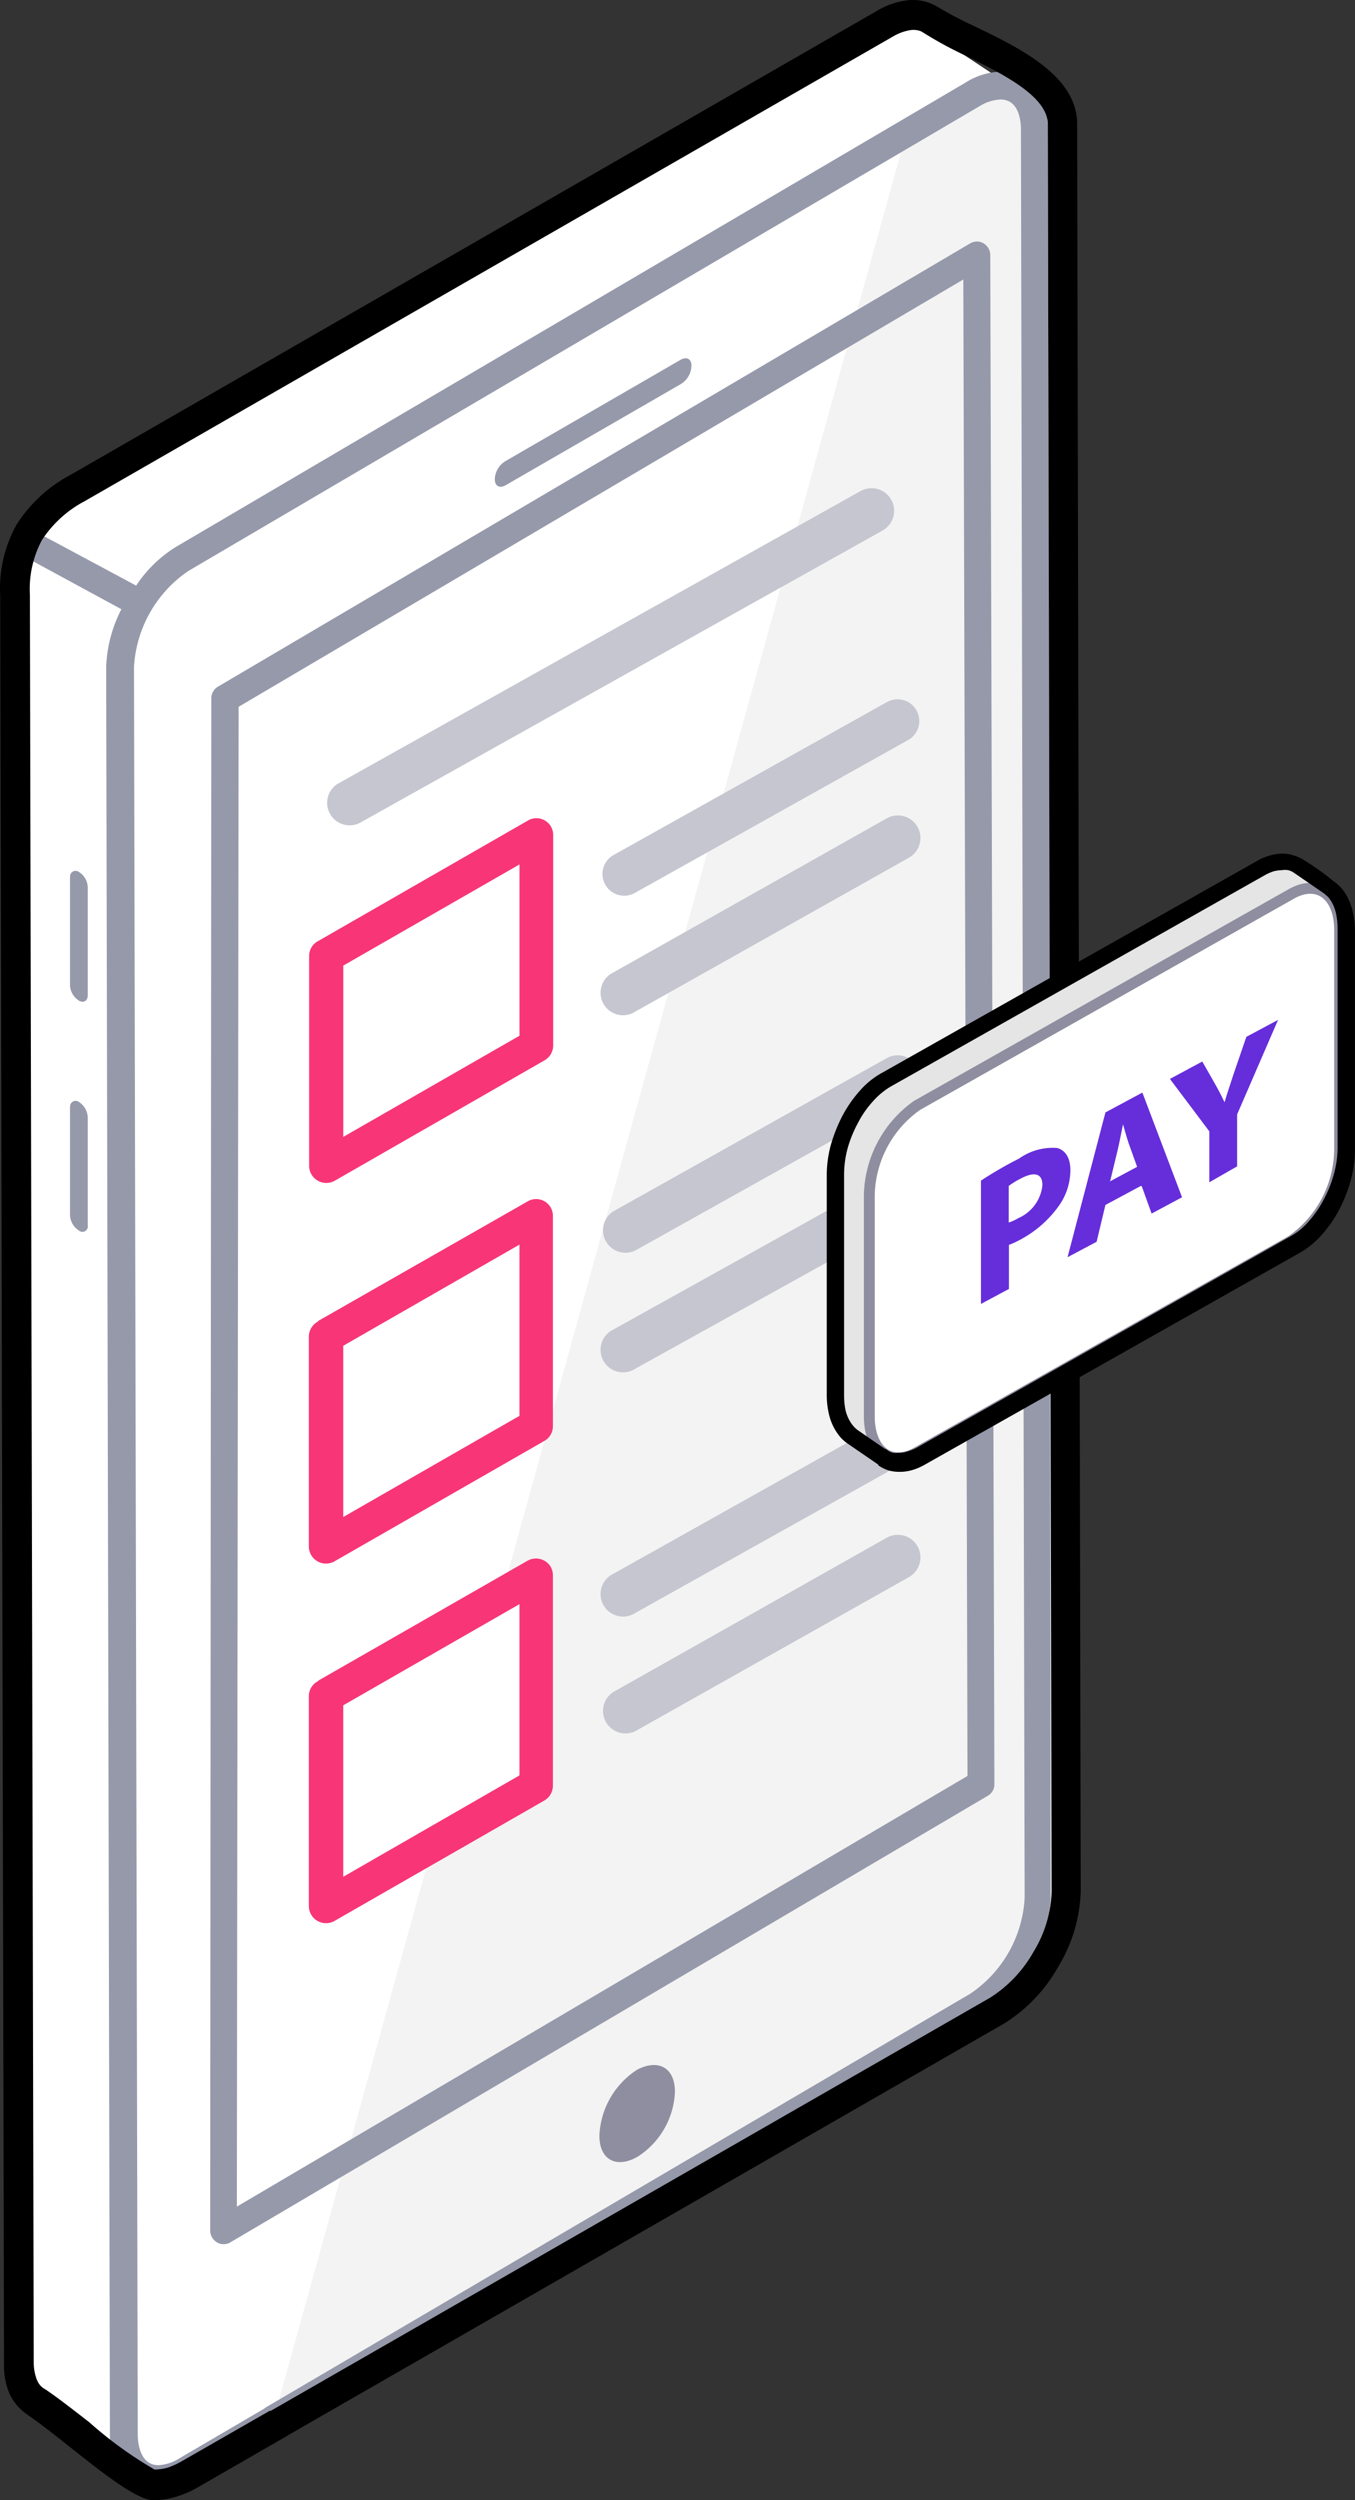 <svg xmlns="http://www.w3.org/2000/svg" width="62.358" height="114.999" viewBox="0 0 62.358 114.999">
  <rect x="0" y="0" width="62.358" height="114.999" fill="#333333" stroke="none"/>
  <g id="Group_7197" data-name="Group 7197" transform="translate(8877.26 4418.743)">
    <g id="Group_7194" data-name="Group 7194" transform="translate(-8877.26 -4418.743)">
      <path id="Path_23753" data-name="Path 23753" d="M510.632,542.816a6.275,6.275,0,0,1-2.818,4.936l-4.734,2.782L475.385,566.8h0l-3.974,2.319a1.92,1.92,0,0,1-2.027.165l-.213-.175.1.1-4.41-2.9a1.992,1.992,0,0,1-.821-1.834l-.172-81.307a6.317,6.317,0,0,1,2.818-4.936l36.4-21.352a2,2,0,0,1,2.027-.216l4.47,2.958a1.905,1.905,0,0,1,.933,1.876l.162,69.611Z" transform="translate(-462.807 -455.5)" fill="#fff" fill-rule="evenodd"/>
      <path id="Path_23754" data-name="Path 23754" d="M511.476,542.789a6.32,6.32,0,0,1-2.888,4.961L475.23,566.79l28.949-104.564v-.083l4.1-2.352c1.616-.908,2.919-.175,2.919,1.63Z" transform="translate(-462.651 -455.46)" fill="#f3f3f3" fill-rule="evenodd"/>
      <path id="Path_23755" data-name="Path 23755" d="M493.047,548.627a3.72,3.72,0,0,1-1.713,2.98c-.963.557-1.764.162-1.764-.963a3.8,3.8,0,0,1,1.744-3.041C492.3,547.1,493.047,547.522,493.047,548.627Z" transform="translate(-461.986 -452.411)" fill="#8f8ea0" fill-rule="evenodd"/>
      <path id="Path_23756" data-name="Path 23756" d="M511.116,501.784a1.453,1.453,0,0,0-1.247-.66l.091,41.633a5.679,5.679,0,0,1-2.5,4.412l-32.438,19.038-.1.072-3.872,2.268a2,2,0,0,1-.953.309c-.852,0-.953-1.031-.953-1.412l-.172-81.3a5.73,5.73,0,0,1,2.5-4.412l36.412-21.378a2,2,0,0,1,.963-.309c.852,0,.943.979.943,1.392l.081,39.685c.4.216.811.423,1.186.639h.061l-.091-40.344c0-1.587-.872-2.649-2.179-2.649a3.145,3.145,0,0,0-1.581.484l-36.412,21.4a5.954,5.954,0,0,0-1.784,1.752l-4.156-2.227a.613.613,0,0,0-.831.268.628.628,0,0,0-.048.477.616.616,0,0,0,.3.368l4.055,2.2a6.267,6.267,0,0,0-.7,2.659l.172,81.307c0,1.587.892,2.659,2.19,2.659a3.234,3.234,0,0,0,1.571-.474l3.974-2.33.1-.072,32.337-18.976a6.972,6.972,0,0,0,3.122-5.5Z" transform="translate(-462.805 -455.469)" fill="#9699aa" fill-rule="evenodd"/>
      <path id="Path_23757" data-name="Path 23757" d="M466,504.9v4.987a.882.882,0,0,0,.416.7.247.247,0,0,0,.4-.233V505.38a.882.882,0,0,0-.405-.71.253.253,0,0,0-.405.233Z" transform="translate(-462.778 -453.984)" fill="#9699aa" fill-rule="evenodd"/>
      <path id="Path_23758" data-name="Path 23758" d="M466,494.644v4.987a.882.882,0,0,0,.416.7c.213.122.4,0,.4-.243V495.12a.852.852,0,0,0-.406-.71.253.253,0,0,0-.405.233Z" transform="translate(-462.778 -454.303)" fill="#9699aa" fill-rule="evenodd"/>
      <path id="Path_23759" data-name="Path 23759" d="M493.425,472.956a1.014,1.014,0,0,0,.487-.851c0-.3-.213-.426-.5-.264l-8.049,4.653a1.014,1.014,0,0,0-.5.831c0,.324.213.446.5.284Z" transform="translate(-462.092 -455.291)" fill="#9699aa" fill-rule="evenodd"/>
      <path id="Path_23760" data-name="Path 23760" d="M472.051,487.5,472,557.953a.633.633,0,0,0,.314.548.54.54,0,0,0,.3.083.579.579,0,0,0,.314-.083l34.861-20.543a.6.6,0,0,0,.3-.548l-.051-18.95a5.051,5.051,0,0,1-1.237-.786l.051,19.374-33.624,19.809.081-68.985,33.35-19.654.142,49.652c.416.165.821.362,1.237.559L507.9,467.1a.634.634,0,0,0-.307-.544.608.608,0,0,0-.615,0l-34.6,20.378A.622.622,0,0,0,472.051,487.5Z" transform="translate(-462.327 -455.363)" fill="#9699aa" fill-rule="evenodd"/>
      <path id="Path_23761" data-name="Path 23761" d="M464.134,566.608a2.331,2.331,0,0,1-.89-1.03,3.327,3.327,0,0,1-.238-1.391l-.176-81.274a6.047,6.047,0,0,1,.734-3.235,6.568,6.568,0,0,1,2.493-2.318l37.118-21.346a3.61,3.61,0,0,1,1.386-.484,2.19,2.19,0,0,1,1.355.268h0a18.312,18.312,0,0,0,1.738.917c2.152,1.03,4.738,2.308,4.738,4.5l.165,81.274a7.067,7.067,0,0,1-1.034,3.482,7.224,7.224,0,0,1-2.514,2.627l-32.949,18.935h0a.592.592,0,0,1-.134.082l-4.045,2.328a4.587,4.587,0,0,1-.972.412,3.43,3.43,0,0,1-1.035.155c-.755,0-2.39-1.3-3.869-2.473-.766-.608-1.49-1.174-1.934-1.463Zm.4-1.607a.763.763,0,0,0,.341.391h0c.507.33,1.262.917,2.069,1.545a18.234,18.234,0,0,0,2.99,2.163,2.33,2.33,0,0,0,.59-.082,3.682,3.682,0,0,0,.662-.3l4.045-2.318h.052l33.1-19a5.944,5.944,0,0,0,2.007-2.122,5.618,5.618,0,0,0,.828-2.771l-.176-81.274c0-1.319-2.152-2.359-3.941-3.235a17.774,17.774,0,0,1-1.862-1.03.924.924,0,0,0-.5-.072,2.251,2.251,0,0,0-.828.3l-37.19,21.367a5.3,5.3,0,0,0-1.976,1.8,4.794,4.794,0,0,0-.548,2.514l.176,81.284a2.219,2.219,0,0,0,.155.835Zm10.7,1.422Z" transform="translate(-462.821 -455.513)" fill-rule="evenodd"/>
      <path id="Path_23762" data-name="Path 23762" d="M478.751,492.658a1.035,1.035,0,0,1-1.014-1.8l24.075-13.472a1.039,1.039,0,0,1,1.014,1.815Z" transform="translate(-462.21 -454.799)" fill="#c5c6d0" fill-rule="evenodd"/>
      <line id="Line_177" data-name="Line 177" y1="7.035" x2="12.58" transform="translate(28.726 33.164)" fill="none" stroke="#c5c6d0" stroke-linecap="round" stroke-linejoin="round" stroke-width="2"/>
      <path id="Path_23763" data-name="Path 23763" d="M413.84,59.295l9.671-5.545v9.671l-9.671,5.545Z" transform="translate(-398.837 -15.323)" fill="#fff" fill-rule="evenodd"/>
      <path id="Path_23764" data-name="Path 23764" d="M477.006,497.586l9.64-5.535a.77.77,0,0,1,1.166.669V502.4a.791.791,0,0,1-.416.689l-9.65,5.535a.791.791,0,0,1-1.166-.679v-9.671A.77.77,0,0,1,477.006,497.586Zm9.255-3.518-8.109,4.653V506.6l8.109-4.653Z" transform="translate(-462.354 -454.308)" fill="#f83576" fill-rule="evenodd"/>
      <path id="Path_23765" data-name="Path 23765" d="M413.84,76.215l9.671-5.555v9.671l-9.671,5.555Z" transform="translate(-398.837 -14.769)" fill="#fff" fill-rule="evenodd"/>
      <path id="Path_23766" data-name="Path 23766" d="M477.006,514.5l9.63-5.494a.77.77,0,0,1,1.064.284.76.76,0,0,1,.1.385v9.671a.77.77,0,0,1-.416.689l-9.65,5.535a.791.791,0,0,1-1.166-.669v-9.671a.79.79,0,0,1,.426-.7Zm9.255-3.507-8.109,4.653v7.876l8.109-4.653Z" transform="translate(-462.355 -453.747)" fill="#f83576" fill-rule="evenodd"/>
      <path id="Path_23767" data-name="Path 23767" d="M413.84,92.225l9.671-5.545v9.671L413.84,101.9Z" transform="translate(-398.837 -14.244)" fill="#fff" fill-rule="evenodd"/>
      <path id="Path_23768" data-name="Path 23768" d="M477.006,530.516l9.63-5.515a.791.791,0,0,1,1.064.284.822.822,0,0,1,.1.4v9.671a.791.791,0,0,1-.416.689l-9.65,5.535a.791.791,0,0,1-1.166-.679v-9.671a.77.77,0,0,1,.426-.689ZM486.261,527l-8.109,4.653v7.887l8.109-4.663Z" transform="translate(-462.355 -453.217)" fill="#f83576" fill-rule="evenodd"/>
      <path id="Path_23769" data-name="Path 23769" d="M491.111,500.892a1.035,1.035,0,1,1-1.014-1.8L502.687,492a1.039,1.039,0,1,1,1.014,1.814Z" transform="translate(-461.874 -454.362)" fill="#c5c6d0" fill-rule="evenodd"/>
      <path id="Path_23770" data-name="Path 23770" d="M491.111,511.541a1.035,1.035,0,0,1-1.014-1.8l12.58-7.045a1.039,1.039,0,1,1,1.014,1.815Z" transform="translate(-461.874 -454.024)" fill="#c5c6d0" fill-rule="evenodd"/>
      <path id="Path_23771" data-name="Path 23771" d="M491.111,516.811a1.035,1.035,0,1,1-1.014-1.8l12.59-7a1.039,1.039,0,0,1,1.014,1.815Z" transform="translate(-461.874 -453.856)" fill="#c5c6d0" fill-rule="evenodd"/>
      <path id="Path_23772" data-name="Path 23772" d="M491.111,527.7a1.035,1.035,0,1,1-1.014-1.8l12.58-7.045a1.039,1.039,0,0,1,1.014,1.815Z" transform="translate(-461.874 -453.512)" fill="#c5c6d0" fill-rule="evenodd"/>
      <path id="Path_23773" data-name="Path 23773" d="M491.111,532.972a1.035,1.035,0,0,1-1.014-1.8l12.59-7.1a1.039,1.039,0,0,1,1.014,1.815Z" transform="translate(-461.874 -453.346)" fill="#c5c6d0" fill-rule="evenodd"/>
      <path id="Path_23774" data-name="Path 23774" d="M522.387,495.016h0a1.6,1.6,0,0,1,.487.547,2.777,2.777,0,0,1,.314,1.379v10.137a5.616,5.616,0,0,1-.679,2.544,4.512,4.512,0,0,1-1.652,1.835l-17.233,9.731a2.027,2.027,0,0,1-1.014.284,1.418,1.418,0,0,1-.74-.2h-.061l-1.348-.933a1.48,1.48,0,0,1-.487-.537,2.789,2.789,0,0,1-.314-1.389V508.194a5.616,5.616,0,0,1,.679-2.534,4.511,4.511,0,0,1,1.693-1.825l17.233-9.731a2.028,2.028,0,0,1,1.014-.284,1.4,1.4,0,0,1,.74.2h0Z" transform="translate(-461.316 -454.151)" fill="#e5e5e5" fill-rule="evenodd"/>
      <path id="Path_23775" data-name="Path 23775" d="M503.5,504.965l17.233-9.731c1.216-.679,2.21.071,2.21,1.662v10.137a5.18,5.18,0,0,1-2.21,4.156L503.5,520.92c-1.216.689-2.2-.061-2.2-1.663V509.121a5.18,5.18,0,0,1,2.2-4.156Z" transform="translate(-461.294 -454.124)" fill="#fff" stroke="#8f8ea0" stroke-linecap="round" stroke-linejoin="round" stroke-width="0.5" fill-rule="evenodd"/>
      <path id="Path_23776" data-name="Path 23776" d="M502.036,520.79a.465.465,0,0,1,.152.091.68.68,0,0,0,.233.1,1.284,1.284,0,0,0,.284,0,1.206,1.206,0,0,0,.375-.061,2.506,2.506,0,0,0,.426-.172l17.233-9.742a3.041,3.041,0,0,0,.8-.659,4.861,4.861,0,0,0,.7-1.014,5.552,5.552,0,0,0,.476-1.2,4.6,4.6,0,0,0,.162-1.156V496.846a3.226,3.226,0,0,0-.071-.669,1.787,1.787,0,0,0-.2-.527h0a1.914,1.914,0,0,0-.162-.233l-.2-.172-1.389-.953a.808.808,0,0,0-.253-.111.869.869,0,0,0-.284,0,1.665,1.665,0,0,0-.375.051,2.079,2.079,0,0,0-.416.182l-17.233,9.731a3.468,3.468,0,0,0-.8.669,4.6,4.6,0,0,0-.7,1.014,5.69,5.69,0,0,0-.476,1.186,4.726,4.726,0,0,0-.152,1.166v10.137a3.437,3.437,0,0,0,.061.679,1.835,1.835,0,0,0,.2.517,1.39,1.39,0,0,0,.355.416l1.267.872Zm-.274.75-.264-.182h0l-1.166-.8a1.833,1.833,0,0,1-.335-.294,2.708,2.708,0,0,1-.263-.375,2.594,2.594,0,0,1-.274-.73,3.78,3.78,0,0,1-.091-.852V508.2a5.269,5.269,0,0,1,.182-1.358,7.148,7.148,0,0,1,.537-1.358,5.8,5.8,0,0,1,.821-1.176,3.722,3.722,0,0,1,1.014-.811l17.233-9.731a2.451,2.451,0,0,1,.588-.253,2.027,2.027,0,0,1,.588-.091,1.572,1.572,0,0,1,.487.071,1.816,1.816,0,0,1,.456.193,11.745,11.745,0,0,1,1.429,1.014,1.837,1.837,0,0,1,.334.294,1.929,1.929,0,0,1,.264.375,2.729,2.729,0,0,1,.274.73,3.775,3.775,0,0,1,.1.852v10.137a5.293,5.293,0,0,1-.193,1.358,6.552,6.552,0,0,1-.537,1.358,5.685,5.685,0,0,1-.811,1.166,3.975,3.975,0,0,1-1.014.821l-17.233,9.731a2.644,2.644,0,0,1-.588.253,2.025,2.025,0,0,1-.588.081,1.938,1.938,0,0,1-.487-.061,1.812,1.812,0,0,1-.507-.254Z" transform="translate(-461.321 -454.158)" fill-rule="evenodd"/>
      <path id="Path_23777" data-name="Path 23777" d="M506.37,514.016l1.287-.689V511.3a3.138,3.138,0,0,0,.446-.2,5.13,5.13,0,0,0,1.855-1.6,2.848,2.848,0,0,0,.527-1.642c0-.557-.233-.912-.608-1.014a2.666,2.666,0,0,0-1.754.487,17.788,17.788,0,0,0-1.754,1.014v5.677Zm1.287-5.433a3.688,3.688,0,0,1,.527-.324c.659-.355,1.014-.233,1.014.294a1.855,1.855,0,0,1-1.115,1.52,2.128,2.128,0,0,1-.436.2v-1.693Zm6.082,0-1.642.882-.405,1.693-1.338.71,1.744-6.66,1.7-.912,1.825,4.815-1.4.75-.446-1.237Zm-1.45-.193,1.267-.679-.365-1.014c-.1-.284-.2-.649-.284-.943h0c-.081.4-.172.872-.264,1.257l-.335,1.389Zm5.869-.7V505.3l1.885-4.349-1.46.781-.578,1.683c-.162.5-.3.9-.426,1.328h0c-.142-.3-.264-.537-.446-.862l-.578-1.014-1.49.8,1.814,2.413v2.342Z" transform="translate(-461.225 -454.042)" fill="#662ddb" fill-rule="evenodd"/>
    </g>
  </g>
</svg>
